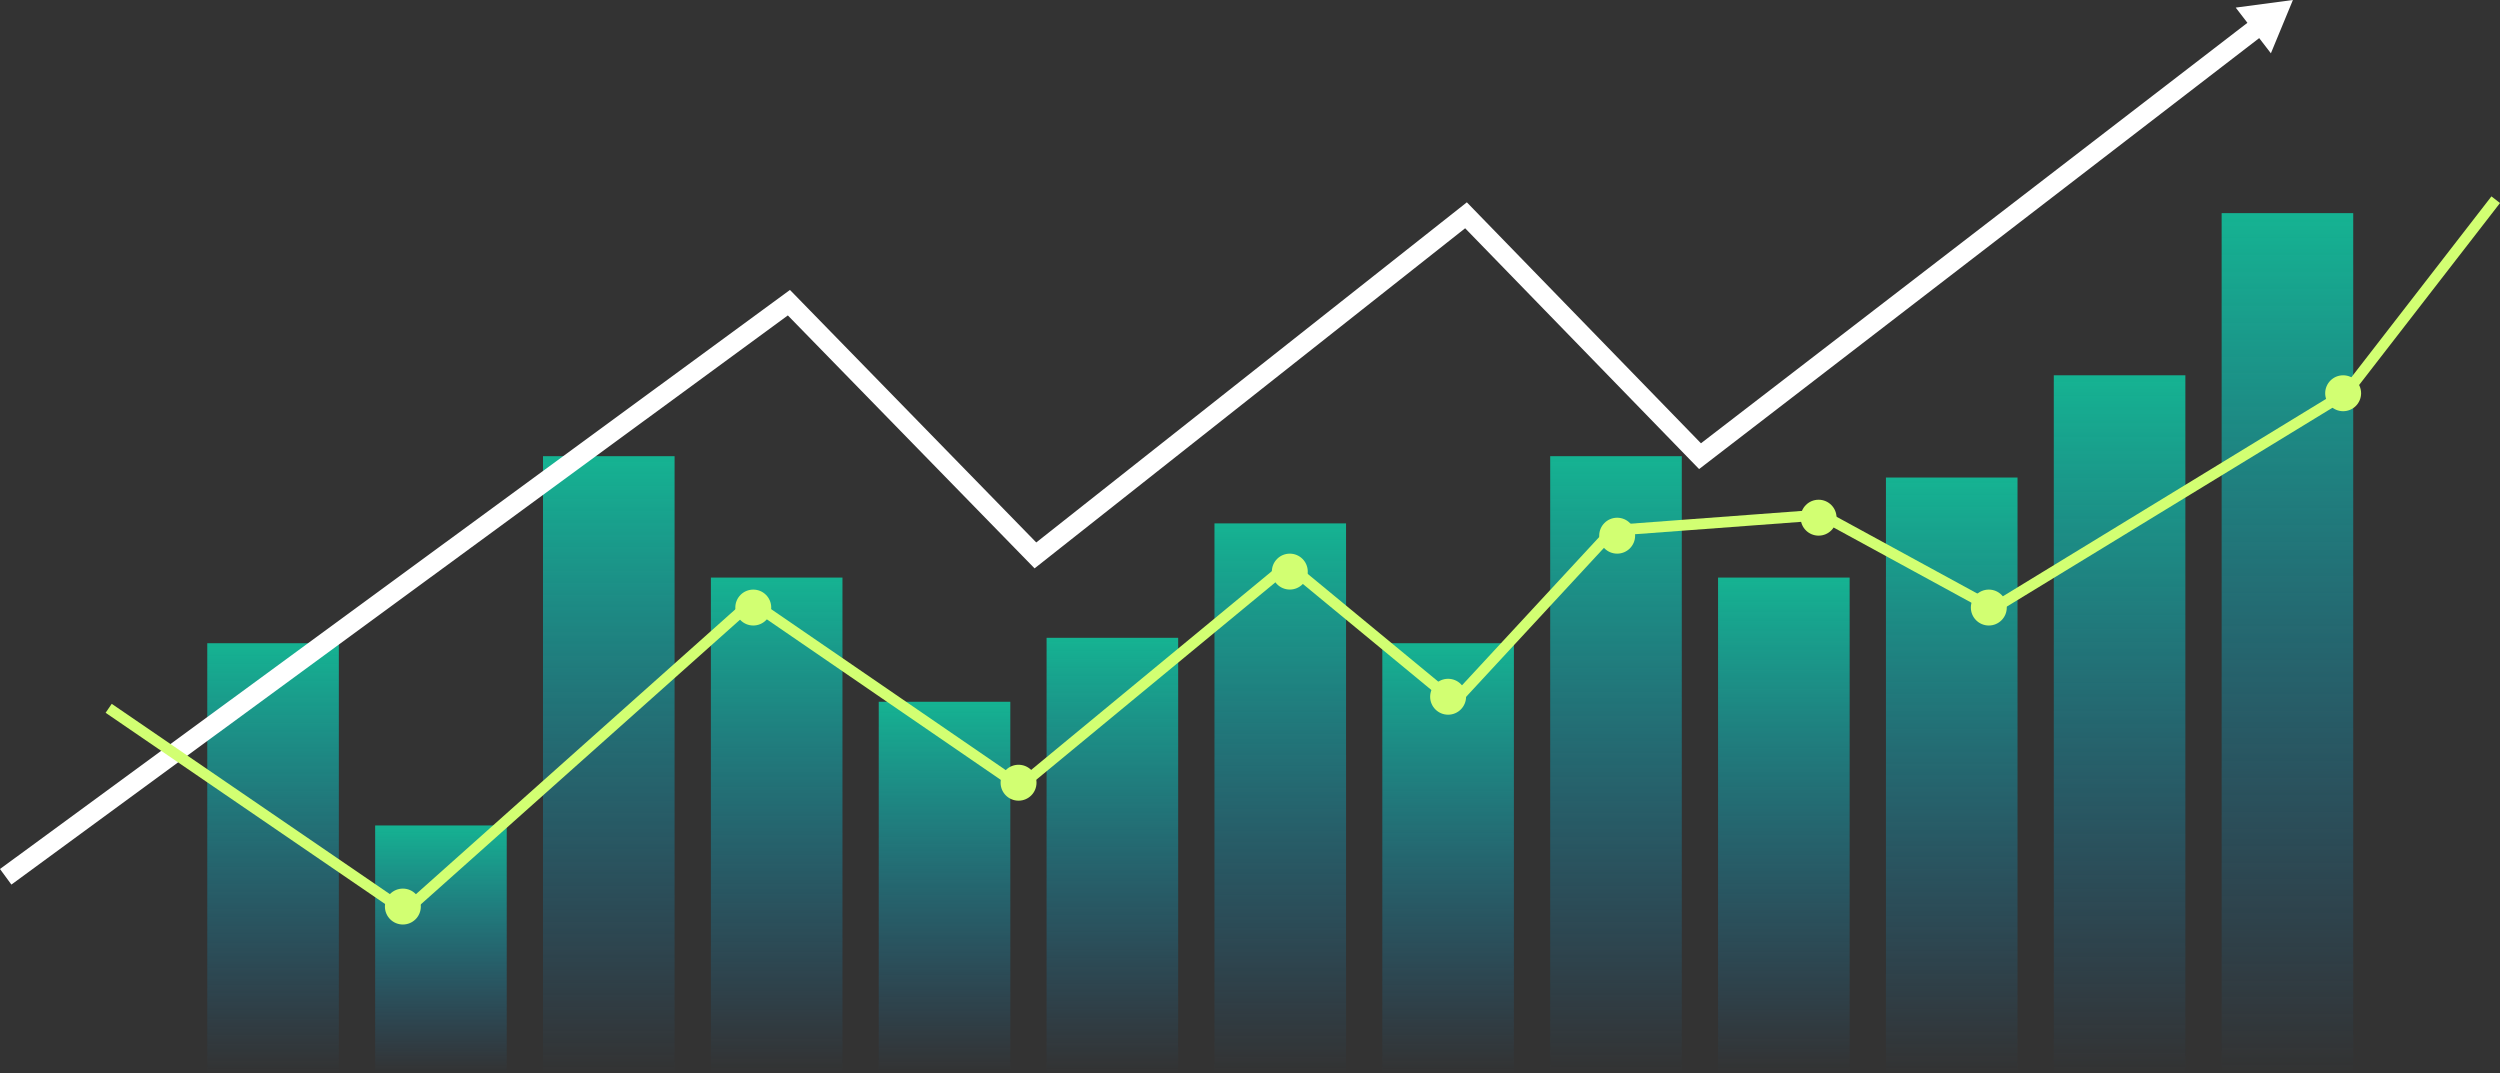 <?xml version="1.0" encoding="UTF-8"?>
<svg id="_レイヤー_2" data-name="レイヤー 2" xmlns="http://www.w3.org/2000/svg" xmlns:xlink="http://www.w3.org/1999/xlink" viewBox="0 0 707.18 303.62">
  <rect x="0" y="0" width="707.18" height="303.62" fill="#333333" stroke="none"/>
  <defs>
    <style>
      .cls-1 {
        stroke: #d2ff72;
        stroke-width: 3.07px;
      }

      .cls-1, .cls-2 {
        fill: none;
      }

      .cls-3 {
        fill: url(#_名称未設定グラデーション_3-12);
      }

      .cls-4 {
        fill: url(#_名称未設定グラデーション_3-13);
      }

      .cls-5 {
        fill: url(#_名称未設定グラデーション_3-10);
      }

      .cls-6 {
        fill: url(#_名称未設定グラデーション_3-11);
      }

      .cls-7 {
        fill: url(#_名称未設定グラデーション_3);
      }

      .cls-2 {
        stroke: #fff;
        stroke-width: 5.46px;
      }

      .cls-8 {
        fill: #fff;
      }

      .cls-9 {
        fill: url(#_名称未設定グラデーション_3-8);
      }

      .cls-10 {
        fill: url(#_名称未設定グラデーション_3-5);
      }

      .cls-11 {
        fill: url(#_名称未設定グラデーション_3-3);
      }

      .cls-12 {
        fill: url(#_名称未設定グラデーション_3-2);
      }

      .cls-13 {
        fill: url(#_名称未設定グラデーション_3-4);
      }

      .cls-14 {
        fill: url(#_名称未設定グラデーション_3-6);
      }

      .cls-15 {
        fill: url(#_名称未設定グラデーション_3-7);
      }

      .cls-16 {
        fill: url(#_名称未設定グラデーション_3-9);
      }

      .cls-17 {
        fill: #d2ff72;
      }
    </style>
    <linearGradient id="_名称未設定グラデーション_3" data-name="名称未設定グラデーション 3" x1="77.24" y1="181.95" x2="77.24" y2="303.62" gradientUnits="userSpaceOnUse">
      <stop offset="0" stop-color="#15b392"/>
      <stop offset="1" stop-color="#187fc3" stop-opacity="0"/>
    </linearGradient>
    <linearGradient id="_名称未設定グラデーション_3-2" data-name="名称未設定グラデーション 3" x1="124.73" y1="233.5" x2="124.73" xlink:href="#_名称未設定グラデーション_3"/>
    <linearGradient id="_名称未設定グラデーション_3-3" data-name="名称未設定グラデーション 3" x1="172.21" y1="129.04" x2="172.21" xlink:href="#_名称未設定グラデーション_3"/>
    <linearGradient id="_名称未設定グラデーション_3-4" data-name="名称未設定グラデーション 3" x1="219.7" y1="163.38" x2="219.7" xlink:href="#_名称未設定グラデーション_3"/>
    <linearGradient id="_名称未設定グラデーション_3-5" data-name="名称未設定グラデーション 3" x1="267.18" y1="198.51" x2="267.18" xlink:href="#_名称未設定グラデーション_3"/>
    <linearGradient id="_名称未設定グラデーション_3-6" data-name="名称未設定グラデーション 3" x1="314.66" y1="180.42" x2="314.66" xlink:href="#_名称未設定グラデーション_3"/>
    <linearGradient id="_名称未設定グラデーション_3-7" data-name="名称未設定グラデーション 3" x1="362.15" y1="148.05" x2="362.15" xlink:href="#_名称未設定グラデーション_3"/>
    <linearGradient id="_名称未設定グラデーション_3-8" data-name="名称未設定グラデーション 3" x1="409.63" x2="409.63" xlink:href="#_名称未設定グラデーション_3"/>
    <linearGradient id="_名称未設定グラデーション_3-9" data-name="名称未設定グラデーション 3" x1="457.12" y1="129.04" x2="457.12" xlink:href="#_名称未設定グラデーション_3"/>
    <linearGradient id="_名称未設定グラデーション_3-10" data-name="名称未設定グラデーション 3" x1="504.6" y1="163.38" x2="504.6" xlink:href="#_名称未設定グラデーション_3"/>
    <linearGradient id="_名称未設定グラデーション_3-11" data-name="名称未設定グラデーション 3" x1="552.08" y1="135.08" x2="552.08" xlink:href="#_名称未設定グラデーション_3"/>
    <linearGradient id="_名称未設定グラデーション_3-12" data-name="名称未設定グラデーション 3" x1="599.57" y1="106.16" x2="599.57" xlink:href="#_名称未設定グラデーション_3"/>
    <linearGradient id="_名称未設定グラデーション_3-13" data-name="名称未設定グラデーション 3" x1="647.05" y1="60.29" x2="647.05" xlink:href="#_名称未設定グラデーション_3"/>
  </defs>
  <g id="_編集モード" data-name="編集モード">
    <g>
      <g>
        <rect class="cls-7" x="58.63" y="181.95" width="37.22" height="121.67"/>
        <rect class="cls-12" x="106.12" y="233.5" width="37.22" height="70.12"/>
        <rect class="cls-11" x="153.6" y="129.04" width="37.22" height="174.58"/>
        <rect class="cls-13" x="201.09" y="163.38" width="37.22" height="140.24"/>
        <rect class="cls-10" x="248.57" y="198.51" width="37.22" height="105.11"/>
        <rect class="cls-14" x="296.05" y="180.42" width="37.22" height="123.2"/>
        <rect class="cls-15" x="343.54" y="148.05" width="37.22" height="155.57"/>
        <rect class="cls-9" x="391.02" y="181.95" width="37.22" height="121.67"/>
        <rect class="cls-16" x="438.51" y="129.04" width="37.22" height="174.58"/>
        <rect class="cls-5" x="485.99" y="163.38" width="37.22" height="140.24"/>
        <rect class="cls-6" x="533.48" y="135.08" width="37.22" height="168.54"/>
        <rect class="cls-3" x="580.96" y="106.16" width="37.22" height="197.47"/>
        <rect class="cls-4" x="628.44" y="60.29" width="37.22" height="243.34"/>
      </g>
      <g>
        <polyline class="cls-2" points="1.61 248.02 223.16 85.62 292.89 157.11 414.69 60.9 480.89 129.04 639.29 7.16"/>
        <polygon class="cls-8" points="642.37 15.08 648.6 0 632.42 2.15 642.37 15.08"/>
      </g>
      <g>
        <polyline class="cls-1" points="30.74 200.36 114.59 257.73 212.57 170.35 288.47 222.43 364.38 159.76 411.34 198.51 456.18 150.05 515.32 145.64 563.86 172.12 663.6 111.21 705.97 56.49"/>
        <circle class="cls-17" cx="113.96" cy="256.44" r="5.08"/>
        <circle class="cls-17" cx="213.08" cy="171.86" r="5.08"/>
        <circle class="cls-17" cx="288.12" cy="221.41" r="5.08"/>
        <circle class="cls-17" cx="364.85" cy="161.69" r="5.08"/>
        <circle class="cls-17" cx="409.63" cy="197.09" r="5.08"/>
        <circle class="cls-17" cx="457.45" cy="151.53" r="5.08"/>
        <circle class="cls-17" cx="514.43" cy="146.44" r="5.08"/>
        <circle class="cls-17" cx="562.58" cy="171.86" r="5.08"/>
        <circle class="cls-17" cx="662.81" cy="111.24" r="5.08"/>
      </g>
    </g>
  </g>
</svg>